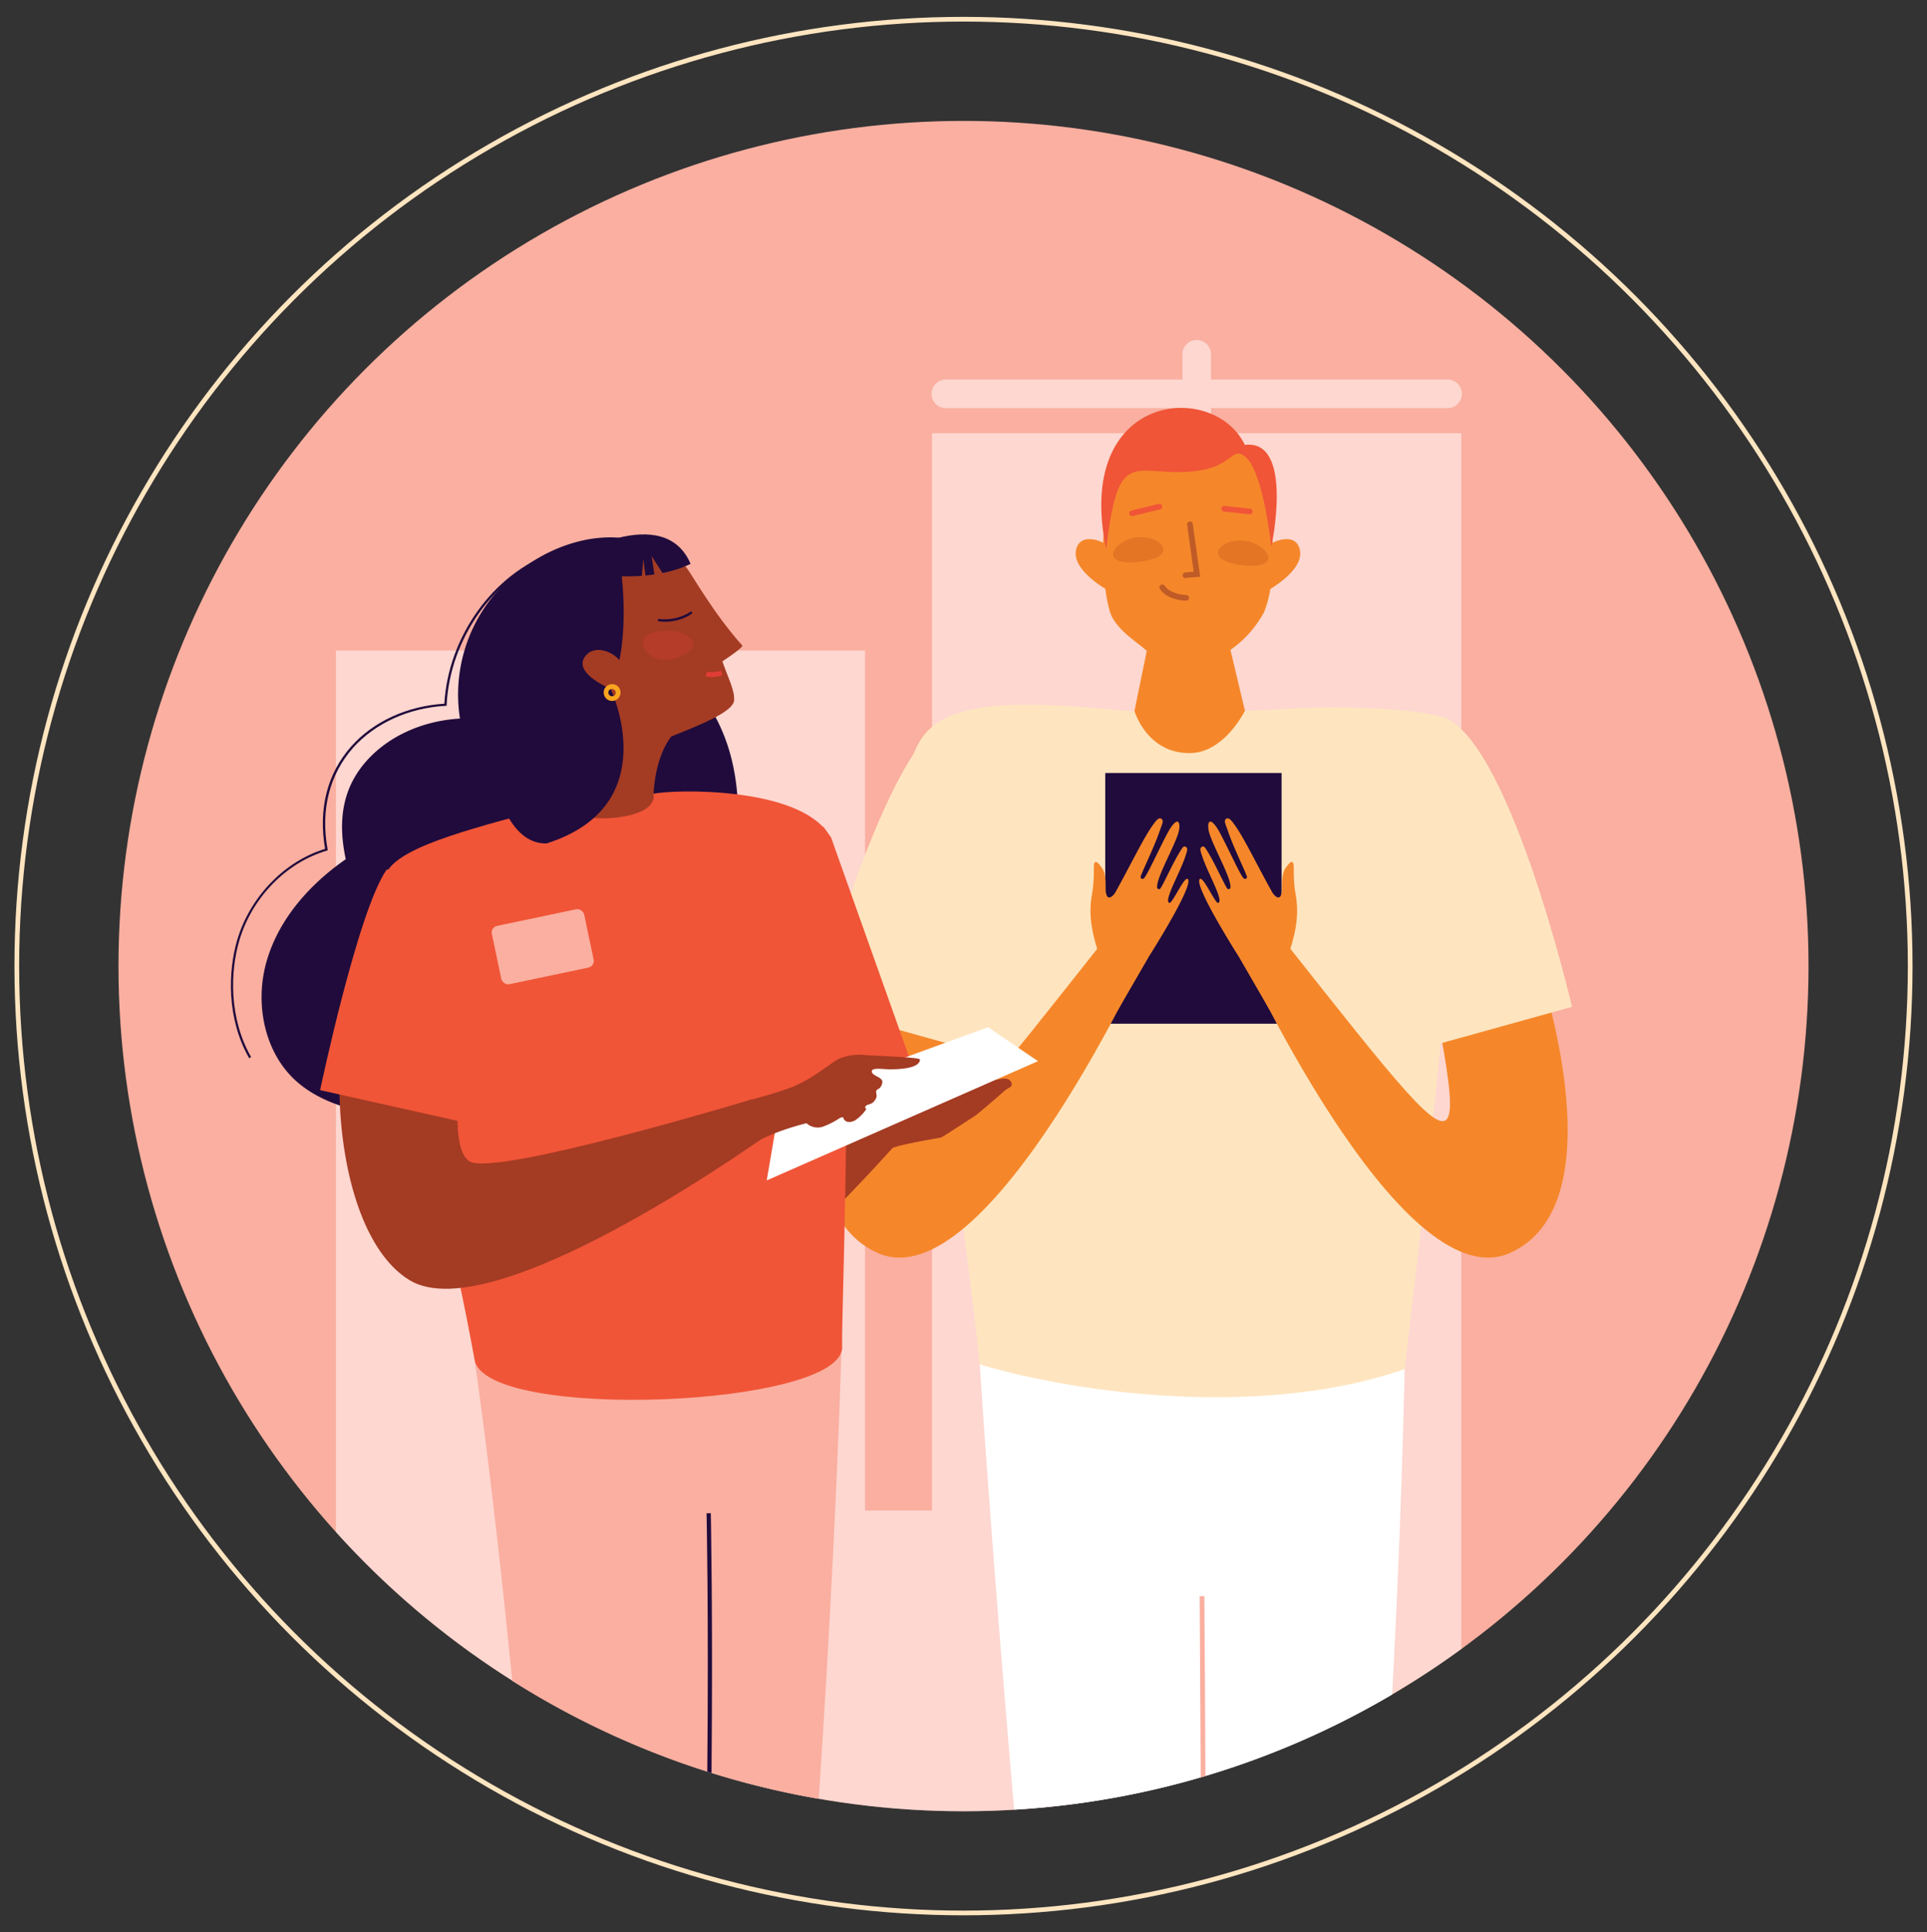 <svg id="Layer_1" data-name="Layer 1" xmlns="http://www.w3.org/2000/svg" xmlns:xlink="http://www.w3.org/1999/xlink" viewBox="0 0 409.36 410.37"><rect x="0" y="0" width="409.36" height="410.37" fill="#333333" stroke="none"/><defs><style>.cls-1,.cls-20{fill:none;}.cls-2{clip-path:url(#clip-path);}.cls-3{fill:#1e073d;}.cls-4{opacity:0.4;}.cls-5{fill:#3a364e;}.cls-6{fill:#f05537;}.cls-7{fill:#faafa0;}.cls-18,.cls-8{fill:#fff;}.cls-8{opacity:0.5;}.cls-9{fill:#200b3c;}.cls-10{fill:#a43b23;}.cls-11{fill:#e03d37;}.cls-12{opacity:0.26;}.cls-13{fill:#fee5c0;}.cls-14{fill:#f5872a;}.cls-15{fill:#be5b27;}.cls-16{fill:#4c4d63;}.cls-17{fill:#e37525;}.cls-19{fill:#f9a51f;}.cls-20{stroke:#fee5c0;stroke-miterlimit:10;}</style><clipPath id="clip-path"><rect class="cls-1" x="14.56" y="-569.87" width="785.75" height="465.99"/></clipPath></defs><title>Artboard 3</title><g class="cls-2"><rect id="BG" class="cls-3" x="14.56" y="-703.45" width="859.11" height="967.94"/><g id="crowd" class="cls-4"><path class="cls-5" d="M352.43-201.34c2.17,28.21,14.59,60.81,23.4,73.33l2.79-1.79c6,13.56,11.94,25.8,16.32,33.92A3.09,3.09,0,0,0,396-94c1.56,2.81,2.88,5,3.87,6.41l.22-.12c.53,92.13,1.73,248.81,3.9,283.39a10.79,10.79,0,0,0,3.76,1.21l0,30.46c-1.39.23-2.37.58-2.22,1a7,7,0,0,1,.48,3.38h0l-1,2.65c-.77.12-1.22.23-1.22.23l1.11,0-2.26,5.77c-.66.11-1,.21-1,.21l.95,0-2.27,5.81c-.55.09-.87.17-.87.17l.79,0-2.28,5.84-.7.15.63,0-2.29,5.88-.53.12h.47l-2.38,6.11-.44.11.39,0-6,15.36-.42,1A5.16,5.16,0,0,0,389,288.4l2,1a9.93,9.93,0,0,0,6.8-.37l12-8.08.22-.13a4.84,4.84,0,0,0,.46-.33l.7-.47a5.19,5.19,0,0,0,2.18-3.35l2.8-15.32,7.72-10.65L417.52,257a5.15,5.15,0,0,0-.85,1.13l0-.16a5.28,5.28,0,0,1,.36-1.17l.14-.15,8.42-8.47-1.81,2.49,3.26-3.27a7.64,7.64,0,0,0,1.44-3.2l-.48.65c0-.11.07-.21.09-.32v0a5,5,0,0,0-.36-2.92,47.34,47.34,0,0,0-5.22-13.5c-.14.07-.28.14-.41.22L427,197.14c1.14-.1,2.32-.22,3.57-.36,6.56-46.41,16.92-157.61,23.32-224.84l11.07-.25c6.92,72.7,15.92,190.55,18.67,228,0,0,1.07.75,4.37,1.28l1.3,26.82h0a64,64,0,0,0-.45,15.06,4.91,4.91,0,0,0,.71,2.85l0,0c.06.09.14.17.2.26l-.67-.44a7.35,7.35,0,0,0,2.5,2.46l4.21,1.88-2.58-1.67,10.91,4.85a5.11,5.11,0,0,1,2.21,1.88l2,3-.81-.52,8.74,13.26a5.17,5.17,0,0,0,3.32,2.23l14.93,2.45,1.12.22a5.15,5.15,0,0,0,4.74-1.53l1.52-1.61a5.16,5.16,0,0,0-.42-7.48l-.74-.75L529.6,252.14,530,252l-.44.06-4.44-4.83.44-.19-.53.08-4.27-4.65.59-.25-.71.12-4.24-4.63.73-.31s-.33,0-.88.15L512,232.94l.88-.37s-.39.05-1.05.18l-4.19-4.57,1-.43s-.47.06-1.22.22l-1.92-2.09,0,0a7,7,0,0,1-.77-3.33.26.26,0,0,0-.09-.18l2.3-21.52c1-.11,2.09-.22,3.2-.36,6.34-48.78,11.94-196.56,13.27-286.42l.09,0s13.41-19.61,28-43.25l3.56,3s33.54-54.69,33.54-78.87c0-21.64-37.34-83.11-53.48-106.35l.13-.62a2.41,2.41,0,0,0-.48.12c-1.36-2-2.56-3.61-3.57-4.94a3.18,3.18,0,0,0-.2-.45c-6.5-12.36-36.63-14.07-47.81-14.27l-3.91-2.69-.06.31-5.44-19.23c3.36-1.48,6-2.58,7.31-4.55a45.39,45.39,0,0,0,2.7-10.69c11.22-3.72,5.18-11.83.63-8.45,0-.39,0-.78,0-1.16a37.8,37.8,0,0,0-.37-5.91c.53.08.89,0,1-.17.93-1.4-.94-10-2.59-10.93a5.05,5.05,0,0,0-.68-.29,13.12,13.12,0,0,0-1.19-2.71,15.49,15.49,0,0,0-1.31-1.71,36.52,36.52,0,0,0-2.73-3,21.58,21.58,0,0,1-2-2.24,17.14,17.14,0,0,0-4.56-4.42c-2.32-1.32-12.82,0-14.21,1.43a48.44,48.44,0,0,0-3.23,4c-1,1.36-2.21,2.59-3.25,3.94a12.68,12.68,0,0,0-1.37,2c-.34.71-.83,1.36-1.17,2.07a5.13,5.13,0,0,0-.88.37c-1.23.73-4.55,10.36-3.48,11.52a.58.58,0,0,0,.42.14,42.42,42.42,0,0,0-.61,5.95c0,.5,0,1,0,1.49-3.61-5.06-11.76,4.07.38,7.74a58.68,58.68,0,0,0,1.39,7.56c.91,3.52,4.21,5.72,7.13,8.16l-4.49,20.07c-.07-.15-.11-.24-.12-.25l-3.58,2v.06c-10.62.25-43.47,2.24-46.63,17.44-.25.54-.55,1.17-.9,1.88l0,0v.09C386.8-294.34,350.35-228.42,352.43-201.34Zm43,42.7c-3.43-11.74-7.56-27.87-7.56-37.4,0-7.34,3.29-20.16,6.9-32,.36,24,1,49.54,1.6,72.06l-.82-2.73Zm138.1,14.34c-1.83,5.87-3.74,11.86-5.66,17.79,1.51-27.33,3.45-65.63,4.64-100.81,6.13,10.75,12.34,23.68,12,31.42-.41,10.54-5.12,27.57-8.58,38.79l-.26-.19-4,11.47Z"/><path class="cls-5" d="M408.32-.75c17.84,12.36,44.38,17.82,60.57,20.12-1.15,46.77-1.95,79.44-1.95,79.44a248.44,248.44,0,0,0,29.38,0c6.08,29.82,12.43,59.82,12.59,88.41a10.94,10.94,0,0,0,3.85,1.47l1.11,30.77,3.6.39-7.3-.37-25.23,15.77a3.42,3.42,0,0,1-1.05.43l-24.73,5.5a3.33,3.33,0,0,0,.53,6.58c5.36.29,17.3.87,23.58.7,7.79-.22,20.85-6.22,24.06-7.74a3.32,3.32,0,0,1,1.55-.32l18,.69a3.34,3.34,0,0,0,3.44-3.61l-1.44-17.06-.53,0,3.75-30.45,3.26-.15c8.4-42,6.48-78.24,3.66-111.12,6.46-.34,13-.49,19.53-.46q1.14,11.4,2.49,23a46.92,46.92,0,0,0,12.88,3.28c10.36,30.53,21.5,61.28,25.54,91.34,0,0,1.15.71,4.64,1l4.69,28.45,4.28-.08-7.55.55L583,244.49a3.5,3.5,0,0,1-1,.57l-23.33,8.44a3.34,3.34,0,0,0-2.08,4h0A3.33,3.33,0,0,0,560,260c5.27-.37,17-1.24,23-2.17,7.54-1.16,19.46-8.67,22.43-10.6a3.18,3.18,0,0,1,1.52-.52l17.52-1.5a3.32,3.32,0,0,0,3-4l-3.6-16.72-.61,0-.14-29c.93-.15,1.89-.32,2.89-.5,2.6-37.33-2-69.25-7.91-98.21a131.45,131.45,0,0,0,15.33-7.09L624-81.14c19.15-25.73,56.44-78,58.76-98.17,2.7-23.37-44.54-103.49-57.85-125.51a8.28,8.28,0,0,0-.68-1.95,13.36,13.36,0,0,0-2.14-2.92,4.17,4.17,0,0,0-.62-.78,22,22,0,0,0-2.69-2.06,63.29,63.29,0,0,0-14.06-7.15A154.24,154.24,0,0,0,573.88-329c-1-3.68-4.87-7.47-12.3-9.38l-4.13-17.19h0a44.59,44.59,0,0,0,8.38-12.4,4.66,4.66,0,0,0,2-.28c1.93-1.14,3.74-13.8,2.28-15.82a3.42,3.42,0,0,0-1.92-.77,7,7,0,0,0-.36-1.68c-1-3.52-3.24-6.55-4.57-10-1.08-2.78-1.54-4.74-3.44-7-2.14-2.56-15.48-6-17.88-5a62.66,62.66,0,0,0-5.9,3c-1.47.81-5.5,2.52-7.73,3.94a4,4,0,0,0-1.95-.85c-1.89.15-9.41,5.65-9.71,7.64a2.57,2.57,0,0,0,.55,1.36,11.16,11.16,0,0,0-2.6,8.25l.12,0a26.15,26.15,0,0,0-2.65,6.12,41.33,41.33,0,0,0-1,5.23c-1.21,0-2.35.28-2.57.73-.42.86.24,7.55,2,9.6.06,4,.4,6.85.4,6.85s3.87-.17,5.16-.35c1.08,16,.37,16.84,12.56,14.76l.29,5.15c-2.69,1.06-4,2.61-4.29,3.62-.43,1.64-1.15,3.15-2.76,3.67s-4,.14-4.77,1.92v0c-17.92,3.42-34.37,11.62-38.71,19.22v-.29l-.3.89a7.57,7.57,0,0,0-.7,2.09c-9.69,29.22-22.93,86.76-21.44,107,.44,5.93,2.87,19.41,6.13,35.68q-4,9.14-7.9,18.28c-6.83,16-13.47,32-19.54,48.33-1,2.68-2,5.36-2.94,8.06l-2.39,6.49,0,.22c-4.09,11.8-7.85,23.72-11.13,35.77q-3,11.12-5.49,22.38Q411.4-18,410.31-12.2c-.36,1.9-.7,3.8-1,5.7C409.17-5.89,408-1,408.32-.75Zm213.26-125-5.22-94.64c.15-.94.31-1.88.47-2.82,9.34,12.94,22.9,33,25.59,43.74C644.47-171.28,633.41-147.69,621.58-125.75Z"/><path class="cls-5" d="M28.07,205.24,56.51,226a3,3,0,0,0,.49.28l28,11.84a2.43,2.43,0,0,0,2.91-3.69l1.11.47,2.87-3.93a4.65,4.65,0,0,0-1.4-6.76L70.69,212.51a3.29,3.29,0,0,1-.76-.86s-8-13.32-11.2-22.53l-1.19-7.73a4.11,4.11,0,0,0-.25-1.62l-.13-.86-.32.2a1.36,1.36,0,0,0-1.32-.22q5-8.29,10.15-15.88c.88.2,1.78.39,2.7.55,41.92-65.44,74.71-84.48,88.83-114.93.14,82.71,5.6,124.27,5.6,124.27a24.13,24.13,0,0,0,4.32,1.26c1.33,9.32,2.51,16.43,3.28,20.9l-.38,0a1.2,1.2,0,0,1,.41.2l0,.24a2.94,2.94,0,0,0-.63-.46l.18,0a1,1,0,0,0-.24,0c-.95-.41-1.6.49-1.14,4.05l.16,12.69a7,7,0,0,0,1.8,5.49l-.46,7a2.44,2.44,0,0,0,2,2.52l34.67,6a2.6,2.6,0,0,0,.56,0L237.77,231a2.44,2.44,0,0,0,1-4.61l1.2-.06.85-4.8a4.65,4.65,0,0,0-4.24-5.44l-22.94-1.71a3.18,3.18,0,0,1-1.06-.44s-13.05-8.42-20-15.27l-4.48-6.41a4.23,4.23,0,0,0-.94-1.34l-.5-.72-.2.32a1.12,1.12,0,0,0-.31-.05q.53-9.75,1.08-18.57c.88-.39,1.76-.84,2.65-1.34-.57-64.64,13.22-96.09,16.88-146,2.86-39-7.1-194.92-7.1-194.92h0q1.13-7.57,2.15-15.23c30.76-17,63.16-66,63.16-66l-.74-.6,6.78-9.95,20.9-10.45a2.42,2.42,0,0,0,1.09-1.1l16-32a2.45,2.45,0,0,0,.06-2.05,2.44,2.44,0,0,0-2.69-1.44l7.79-11.57a1,1,0,0,0-.26-1.33,1,1,0,0,0-1.34.26L293.84-294l-1.91,2.47-.17-1.2a2.45,2.45,0,0,0-3.58-1.81l-19,10.25a2.36,2.36,0,0,0-1,1l-5.41,15.58L254-260.4s-33.92,24.28-47.1,31.57c4.38-43,6-81.18,3.44-98.07-2.28-14.81-29.71-21.11-39.4-22.88a12.08,12.08,0,0,0-1.46-2.9l.61-6.32c5.5,2.38,8.14,2.94,9.67,2.08a3.3,3.3,0,0,0,.68-.53c1-.84,1.71-2.38,2.49-4.76.05-.14.1-.28.14-.42h0c.52-1.62,1.07-3.62,1.74-6h0l.18-.68c.14-.49.28-1,.43-1.52,1.22.44,6.71,1.53,6.71,1.53a191.31,191.31,0,0,1,.05-22.49,13.06,13.06,0,0,0-.81-5.05h0c3.75-3,3.56-7.37-5.54-10.87-5.24-8.47-14.79-20-33.91-11.29-20.64,9.41-14.58,27.73-11,35.21L126.5-372.49l4.22,3.61,13.52-10.33c.53.79.87,1.24.87,1.24l-9.53,26.13-.16-.27c-.95.16-2.61,2.74-2.58,3.8-9.7,2.54-27.2,7.8-37.75,15.1C57.24-313.43,30-251.87,33-225.86c2.37,20.56,11.15,39.5,51.29,73.13.23,10.89.46,21.73.66,32.36a114.07,114.07,0,0,0,18,2.2c1.45,18.21,3.76,36.4,5.65,54.32,1.72,16.3,3.52,32.59,5,48.91.56,6.42,1.07,12.85,1.38,19.29.09,2,.13,3.9.18,5.85a23.08,23.08,0,0,1-.51,5.17,4.2,4.2,0,0,1-.91,2.22,9.31,9.31,0,0,0-1.14,1,2.08,2.08,0,0,0-.11,1.84c.6,1.64,2,3,.79,4.81-.5.77-1.35,1.27-1.85,2A3,3,0,0,0,111,30a3,3,0,0,1,.4,1.51c-.15.71-1,1-1.67,1.19-1.43.37-2.38.41-2.43,2.13,0,1.22.5,2.62-.2,3.74a5.18,5.18,0,0,1-1.14,1.1c-3.64,3.05-6.81,9.82-9.68,13.84-3.47,4.86-6.86,9.78-10.11,14.79a373.4,373.4,0,0,0-24.82,45.31c-5.8,12.46-11.06,25.17-15.93,38a6.29,6.29,0,0,0,1.44,2.28c-2.38,6.71-4.79,13.89-7.2,21.59a1.51,1.51,0,0,0-.28-.15l.27.19h0c-.65-.36-1.53.42-2.54,3.37l-5.44,11.46a7,7,0,0,0-.81,5.72l-3.49,6A2.45,2.45,0,0,0,28.07,205.24ZM83.71-179.65c-9.81-16.89-18.85-39-16.44-48.7,1.79-7.13,8.45-18.46,15.5-29.1C82.73-234.32,83.16-207.36,83.71-179.65ZM190.57,219.43c2.91,1.42,11.66,6.52,21,7.57-1.35,0-2.5,0-3.37,0C200.54,226.76,193.75,221,190.57,219.43ZM176,200.58c.63,0,1.29,0,2-.08A7.23,7.23,0,0,1,176,200.58ZM47.79,206.84c2,2.56,7.58,11,15.48,16-1.22-.58-2.25-1.1-3-1.5C53.51,217.82,50,209.64,47.79,206.84Z"/><path class="cls-5" d="M337.19,249.85a.47.47,0,0,0-.09.06.61.61,0,0,0,0,.85c1.27,1.27,6,1.75,11.08,1.75a77.5,77.5,0,0,0,13.12-1c7.07-1.39,17.87-9.37,19-10.2l11.84-4.05a.61.61,0,0,0,.37-.77.58.58,0,0,0-.46-.38v-1.15c.26-4.74.89-17.51,0-16l-.19.32,0-3.47h0c12-79.44,10.67-114.11,9.39-153.42,2.71.18,5.53.28,8.46.28,3.4,49.92,27.45,106.52,18,166.29a4.28,4.28,0,0,0-2.56.16,36.22,36.22,0,0,0-3.25,3.5l-.16-.08a.61.61,0,0,0-.81.28.6.6,0,0,0,.17.72L418.91,236l-.15-.07a.59.59,0,0,0-.8.28.6.6,0,0,0,.17.72c-.73.85-1.46,1.72-2.17,2.56l-.14-.07a.61.61,0,0,0-.81.28.59.59,0,0,0,.17.71c-.79.93-1.53,1.8-2.2,2.57l-.14-.06a.6.6,0,0,0-.8.28.58.58,0,0,0,.14.69c-.73.82-1.32,1.46-1.7,1.83a3.74,3.74,0,0,1-.87.57l-.35-.17a.61.61,0,0,0-.81.28.56.56,0,0,0,0,.42c-1.28.49-3,1-4.81,1.49L403,248a.59.59,0,0,0-.8.28.58.58,0,0,0,0,.43c-4.64,1.28-9.79,2.76-11.72,4.89-1.46,1.63-2,6.12-.93,8a.24.24,0,0,0-.08.06.59.59,0,0,0,0,.85c1.27,1.27,5.95,1.76,11.07,1.76a76.18,76.18,0,0,0,13.12-1c7.08-1.39,17.87-9.37,19-10.2L444.42,249a.6.6,0,0,0,.38-.76.61.61,0,0,0-.54-.41v0h0v-.41c.23-4,1-18.27.08-16.72l-.24.4,0-4.16h0c13.53-89.51,10.12-122.17,8.93-168.7,0-.93,0-1.91,0-2.91,1.11-.36,2.21-.74,3.33-1.14-.79-30.89,16.89-118.28,7.42-184.26h0l7.76-3.56c.84-.34,1.85-.76,3.06-1.28,10.8-4.56,73.67-39.64,79.17-67.66,5.15-26.28-60.23-82.63-92.46-94.65a46.15,46.15,0,0,0-10.93-1.71h-.15l-1.43-.08-.41,0h-.12c0-.06,0-.12,0-.18l-1.2-.1c0,.08,0,.15,0,.23h-.47l-1.57,0h-.44l-1.74,0h-.06l-1.73,0h-3l-1-.27c0,.09,0,.19-.08.28h-.51l-1.7,0h-.12c-1.78,0-3.57.08-5.36.13-.21-1.45-.45-2.71-.67-3.61s-.62-2.08-.81-3.14c-.55-3.11.3-6.38-.46-9.44a36.86,36.86,0,0,0-2.4-5.52c-.12-.28-.23-.56-.33-.85a4.93,4.93,0,0,1-.25-1.2c-.06-.82,2.71-6.45-.2-11.18a1.48,1.48,0,0,0-.46-.47,42.94,42.94,0,0,0,2.61-8.11.58.58,0,0,0,.12-.25c3.08-17.45-3.27-29.3-18.36-34.27a33.46,33.46,0,0,0-22.13.82c-6.71,2.59-11.76,7-14.07,12.23l-19.53-7.4a.6.6,0,0,0-.78.35.6.6,0,0,0,.35.77l16.17,6.14,3.3,1.38v0a.6.6,0,0,0,.37.77.59.59,0,0,0,.49-.05,15.6,15.6,0,0,0-.73,3.21c-.76,2.43-.22,17.11-5.63,25.75a36.38,36.38,0,0,0,4.81,2.66s-.06.86-.11,2.13a2.66,2.66,0,0,0-.6,1.69l-10.35,1.22a.6.6,0,0,0-.51.46l-3.81,15.69a.86.86,0,0,0,0,.16H345l.3,5.63-10.89,1.18-3.81,17.92C309.7-176.93,343.11-151.1,357.4-154.94a3,3,0,0,0,2-.4c-8.3,51.24-4.08,159.2-1.66,201l-.17-.11-.65,1,.9.53c.07,1,.13,2.07.19,3,3.08,50.06,26.8,106.87,17.52,166.91a4.4,4.4,0,0,0-2.69.14,34.55,34.55,0,0,0-3.26,3.5l-.16-.08a.6.6,0,0,0-.8.28.58.58,0,0,0,.17.72l-2.18,2.57-.15-.07a.59.59,0,0,0-.64,1c-.72.86-1.45,1.73-2.16,2.56l-.15-.07a.6.6,0,0,0-.8.29.6.6,0,0,0,.16.71c-.78.93-1.53,1.8-2.2,2.57l-.13-.07a.6.6,0,0,0-.8.28.61.61,0,0,0,.13.7c-.72.82-1.31,1.46-1.7,1.82a3.66,3.66,0,0,1-.86.58l-.36-.17a.6.6,0,0,0-.84.7c-1.28.49-3,1-4.8,1.48l-.64-.31a.62.62,0,0,0-.81.29.64.64,0,0,0,0,.43c-4.64,1.28-9.78,2.75-11.71,4.89C336.65,243.43,336.12,247.93,337.19,249.85Zm8.47-546,1.3,24.85h2.44a346.51,346.51,0,0,0-5.88,34.9l-6.64-38.93a13,13,0,0,0-.59-2.63l.59.66L339.37-294Zm14.49-28.13,9.83-1.17a2.19,2.19,0,0,0,.51,1.23,17,17,0,0,0,.7,5.4c1.18,2.63,20.26,3.78,20.26,3.78l.8,17.11c-1.89.15-4.6.48-7.73,1,0-.16,0-.32,0-.47-2.93.54-6.23,1.24-9.57,2.06l-.54-.11s0,.11-.05.26l-2.28.58,0,.15c-2.24.54-4.45,1.13-6.53,1.77l.86-16.41h-9.88ZM469.78-148.07l-10.86-5.2c-.86-3-1.79-6-2.82-8.82,14.83-13.26,6.62-23.91,6.42-57.33l.1.06.6-1-.41-.24-.29-.17q0-1.8,0-3.69l-.3-.16c.55-5.7,1.06-11.37,1.51-16.9,22.94,11.76,58.76,30.05,58.34,39.5C521.29-184,480.37-153.88,469.78-148.07Z"/><path class="cls-5" d="M191.19,237.83l0,.6L223,240h.15a5,5,0,0,0,2.16-.49l18.94-9.81a3.84,3.84,0,0,1,1.09-.33l17.08-2.31-.16-1.19-2,.27a4.31,4.31,0,0,0,1.72-4.29l-3.22-17.21.06-.06.27-1.79.43-.17-.31-.68c1.67-11.17,3.27-21.19,4.84-30.38a60.26,60.26,0,0,0,14.38-2.73C287,127.73,288.87,87.5,297.89,23.7c4-28.49,13-79.46,20.35-114.22a1.35,1.35,0,0,1,2.66.23C322.35-57,328,22.67,327,41c-2,38.66-4.75,83-1.08,128.73a41.86,41.86,0,0,0,7.4,1.44c.37,9.67.58,19.25.56,28.68l-.22.29.22.15c0,2.53,0,5-.08,7.54l-1.61,10.65a1.27,1.27,0,0,0,0,.39l-.5-.77-1,.65L337.91,230a5.22,5.22,0,0,1,.78,1.91l2.74,14.53a6.31,6.31,0,0,0,2.28,3.78L354,258.38c.7.56,5,4.35,12.47,11l.57-.63a1.94,1.94,0,0,0,2.92-2.35c-2.68-6.08-6-13.65-6.71-15.4L359,240.6a5.27,5.27,0,0,1-.19-.56l-9.21-34.77-.12-6.58,2.91-28.7c2.7-.56,4.33-1.07,4.33-1.07,21.08-161.31,22.9-234.46,18.7-293.4l6.21,5.21,12.7,11.39a2,2,0,0,0,2.76-.1,2,2,0,0,0,.27-2.42l-12.55-20.55a2,2,0,0,1-.26-.67l-3.7-19.8s80.67-57.36,83.82-74.54c7.51-9.77-19.08-35.82-46.15-56.55,0-.13,0-.2,0-.21l-.34,0c-1.07-.82-2.14-1.63-3.21-2.42,0-.18,0-.28,0-.29l-.49-.05c-19-14.15-37.4-25.16-43.56-25.53l-5.54-.38-3.1-.34-.49-.35-.31.42c-9.21-.64-22.4-1.61-26.3-2.12l-4-24.47c7-4.94,8.53-5,9.44-8.56,0-.14.07-.29.11-.44A3.31,3.31,0,0,0,342-345.2l.65-1-.65,1a1.93,1.93,0,0,0,1.05.32,2.17,2.17,0,0,0,.78-.16,4.3,4.3,0,0,0,2.09-2.77,7.27,7.27,0,0,0,.13-1.06,2.89,2.89,0,0,1,.17-.95,1.91,1.91,0,0,1,.21-.32,4.36,4.36,0,0,0,.53-.9,3.09,3.09,0,0,0-.74-3.36,5.93,5.93,0,0,1-1-1.65l-.12-.22c7.46-4.11.54-11-2.7-6.46l0-.75c0-4.53-1.18-26.13-20.64-26.19h-1l-1.18.07-.26,0-.88.09-.28,0-.86.13-.21,0-1,.19h0c-15.22,3.35-16,20-15.88,24.73,0,.39,0,.78,0,1.17-4-3-9.09,2.86-2.83,6.86a3.7,3.7,0,0,0-.35.62,5.58,5.58,0,0,0-.3,1.64c0,.24-.05.6-.08.72s-.26.45-.61.78a3.39,3.39,0,0,0-1.32,2.81,7.37,7.37,0,0,0,2.19,4.45,2.2,2.2,0,0,0,1.34.49,2.48,2.48,0,0,0,.41,0,2.76,2.76,0,0,0,2-2.47,2.72,2.72,0,0,1,.24-.76,3.7,3.7,0,0,1,.38-.26,9,9,0,0,0,.72-.54,32,32,0,0,0,1.55,4.84,6.06,6.06,0,0,0,1.82,1.61l-3-1.14-.43,1.12,10.1,3.86-4.06,25.92c-6.81,1.85-13.08,3.34-18.55,4.67a15.48,15.48,0,0,0-3.54.87,95.08,95.08,0,0,0-12.54,3.76c-12.55,4-17.48,89.05-17.32,110.56s5.6,108.5,5.6,108.5L257.47-60.1l5.78,5.37c-3.16,27.38-6.24,54.36-8.6,75.47-3.92,35.14-4.53,100.68-7.78,148.67l.83.29c-.84,10.32-1.87,20.23-3.17,29.46l-.09,0-.86,6-21.74,20.59-31,9.3A1.45,1.45,0,0,0,191.19,237.83ZM297.64-350.8a4.1,4.1,0,0,0,1.29-1.9,7.22,7.22,0,0,0,.16-1.16,2.12,2.12,0,0,1,.11-.58c.09-.21.63-.09.74.22a7.59,7.59,0,0,1,.7,3.37c-.09.21-.47.38-.77.59a3.52,3.52,0,0,0-1,.81,4.28,4.28,0,0,0-.63,1.62c0,.13-.07.3-.11.45a6,6,0,0,1-1.06-2.48C297.06-350.22,297.15-350.35,297.64-350.8Zm45.68,3.57Zm-1.82-3.4c.15-.83.28-1.67.4-2.53a2.16,2.16,0,0,0,1-1.27c.05-.24.09-.52.12-.79l.08.21a7.28,7.28,0,0,0,1.6,2.44.73.73,0,0,1,.06.66,1.87,1.87,0,0,1-.23.36,4.45,4.45,0,0,0-.41.64,4.57,4.57,0,0,0-.42,1.86,6.38,6.38,0,0,1-.08.71,2.56,2.56,0,0,1-.4.79c-.05-.18-.11-.4-.15-.56a4.86,4.86,0,0,0-.65-1.6A5.26,5.26,0,0,0,341.5-350.63Zm31.93,202.75c-1.11-11.2-2.39-22.24-3.73-33.69.13-.81.34-2.69.61-5.42h0l.06-.6h0c.44-4.37,1.11-12.3,1.75-20.36l.13,0a.6.6,0,0,0,.47-.71.58.58,0,0,0-.5-.47c.7-8.79,1.35-17.52,1.6-21.78a.28.28,0,0,1-.13,0c.77-12.49,1.42-25.86,1.7-38.2,7-.09,14.94,3.57,23.25,8.88l-.15.11.34.5.36-.26c1,.68,2.1,1.39,3.16,2.11l-.21.15.34.49.4-.28c12.92,8.94,26.35,20.91,37.81,28.24-12.67,10.65-32,34.91-67.2,75.82Z"/><path class="cls-5" d="M191.19,237.83l0,.6L223,240h.15a5,5,0,0,0,2.16-.49l18.94-9.81a3.84,3.84,0,0,1,1.09-.33l17.08-2.31-.16-1.19-2,.27a4.31,4.31,0,0,0,1.72-4.29l-3.22-17.21.06-.06.27-1.79.43-.17-.31-.68c1.67-11.17,3.27-21.19,4.84-30.38a60.26,60.26,0,0,0,14.38-2.73C287,127.73,288.87,87.5,297.89,23.7c4-28.49,13-79.46,20.35-114.22a1.35,1.35,0,0,1,2.66.23C322.35-57,328,22.67,327,41c-2,38.66-4.75,83-1.08,128.73a41.86,41.86,0,0,0,7.4,1.44c.37,9.67.58,19.25.56,28.68l-.22.29.22.15c0,2.53,0,5-.08,7.54l-1.61,10.65a1.27,1.27,0,0,0,0,.39l-.5-.77-1,.65L337.91,230a5.22,5.22,0,0,1,.78,1.91l2.74,14.53a6.31,6.31,0,0,0,2.28,3.78L354,258.38c.7.56,5,4.35,12.47,11l.57-.63a1.94,1.94,0,0,0,2.92-2.35c-2.68-6.08-6-13.65-6.71-15.4L359,240.6a5.27,5.27,0,0,1-.19-.56l-9.21-34.77-.12-6.58,2.91-28.7c2.7-.56,4.33-1.07,4.33-1.07,21.08-161.31,22.9-234.46,18.7-293.4l6.21,5.21,12.7,11.39a2,2,0,0,0,2.76-.1,2,2,0,0,0,.27-2.42l-12.55-20.55a2,2,0,0,1-.26-.67l-3.7-19.8s80.67-57.36,83.82-74.54c7.51-9.77-19.08-35.82-46.15-56.55,0-.13,0-.2,0-.21l-.34,0c-1.07-.82-2.14-1.63-3.21-2.42,0-.18,0-.28,0-.29l-.49-.05c-19-14.15-37.4-25.16-43.56-25.53l-5.54-.38-3.1-.34-.49-.35-.31.42c-9.21-.64-22.4-1.61-26.3-2.12l-4-24.47c7-4.94,8.53-5,9.44-8.56,0-.14.07-.29.11-.44A3.31,3.31,0,0,0,342-345.2l.65-1-.65,1a1.93,1.93,0,0,0,1.05.32,2.17,2.17,0,0,0,.78-.16,4.3,4.3,0,0,0,2.09-2.77,7.27,7.27,0,0,0,.13-1.06,2.89,2.89,0,0,1,.17-.95,1.91,1.91,0,0,1,.21-.32,4.36,4.36,0,0,0,.53-.9,3.09,3.09,0,0,0-.74-3.36,5.93,5.93,0,0,1-1-1.65l-.12-.22c7.46-4.11.54-11-2.7-6.46l0-.75c0-4.53-1.18-26.13-20.64-26.19h-1l-1.18.07-.26,0-.88.09-.28,0-.86.13-.21,0-1,.19h0c-15.22,3.35-16,20-15.88,24.73,0,.39,0,.78,0,1.17-4-3-9.09,2.86-2.83,6.86a3.7,3.7,0,0,0-.35.62,5.58,5.58,0,0,0-.3,1.64c0,.24-.05.6-.08.72s-.26.45-.61.78a3.39,3.39,0,0,0-1.32,2.81,7.37,7.37,0,0,0,2.19,4.45,2.2,2.2,0,0,0,1.34.49,2.48,2.48,0,0,0,.41,0,2.76,2.76,0,0,0,2-2.47,2.72,2.72,0,0,1,.24-.76,3.7,3.7,0,0,1,.38-.26,9,9,0,0,0,.72-.54,32,32,0,0,0,1.55,4.84,6.06,6.06,0,0,0,1.82,1.61l-3-1.14-.43,1.12,10.1,3.86-4.06,25.92c-6.81,1.85-13.08,3.34-18.55,4.67a15.48,15.48,0,0,0-3.54.87,95.08,95.08,0,0,0-12.54,3.76c-12.55,4-17.48,89.05-17.32,110.56s5.6,108.5,5.6,108.5L257.47-60.1l5.78,5.37c-3.16,27.38-6.24,54.36-8.6,75.47-3.92,35.14-4.53,100.68-7.78,148.67l.83.29c-.84,10.32-1.87,20.23-3.17,29.46l-.09,0-.86,6-21.74,20.59-31,9.3A1.45,1.45,0,0,0,191.19,237.83ZM297.64-350.8a4.1,4.1,0,0,0,1.29-1.9,7.22,7.22,0,0,0,.16-1.16,2.12,2.12,0,0,1,.11-.58c.09-.21.63-.09.74.22a7.59,7.59,0,0,1,.7,3.37c-.09.21-.47.38-.77.59a3.52,3.52,0,0,0-1,.81,4.28,4.28,0,0,0-.63,1.62c0,.13-.07.3-.11.45a6,6,0,0,1-1.06-2.48C297.06-350.22,297.15-350.35,297.64-350.8Zm45.68,3.57Zm-1.82-3.4c.15-.83.28-1.67.4-2.53a2.16,2.16,0,0,0,1-1.27c.05-.24.09-.52.12-.79l.08.21a7.28,7.28,0,0,0,1.6,2.44.73.73,0,0,1,.06.66,1.87,1.87,0,0,1-.23.36,4.45,4.45,0,0,0-.41.64,4.57,4.57,0,0,0-.42,1.86,6.38,6.38,0,0,1-.08.71,2.56,2.56,0,0,1-.4.79c-.05-.18-.11-.4-.15-.56a4.86,4.86,0,0,0-.65-1.6A5.26,5.26,0,0,0,341.5-350.63Zm31.93,202.75c-1.11-11.2-2.39-22.24-3.73-33.69.13-.81.34-2.69.61-5.42h0l.06-.6h0c.44-4.37,1.11-12.3,1.75-20.36l.13,0a.6.6,0,0,0,.47-.71.58.58,0,0,0-.5-.47c.7-8.79,1.35-17.52,1.6-21.78a.28.28,0,0,1-.13,0c.77-12.49,1.42-25.86,1.7-38.2,7-.09,14.94,3.57,23.25,8.88l-.15.11.34.5.36-.26c1,.68,2.1,1.39,3.16,2.11l-.21.15.34.49.4-.28c12.92,8.94,26.35,20.91,37.81,28.24-12.67,10.65-32,34.91-67.2,75.82Z"/><path class="cls-5" d="M405.26,213.6,389.43,204h0l-2.49-1.51-10-5.25c-5.48-17.06-10.59-31.53-15.38-43.92-.06-.16-.13-.33-.19-.5-.41-1.07-.83-2.12-1.24-3.16l-.22-.57L358.68,146l-.18-.44q-1.28-3.15-2.51-6.11l-.18-.42q-.58-1.4-1.17-2.76c-.08-.17-.15-.34-.22-.51-.39-.9-.77-1.78-1.16-2.65-.06-.14-.11-.27-.17-.4-.8-1.82-1.6-3.59-2.38-5.3-.06-.12-.11-.25-.17-.37-.37-.81-.75-1.61-1.11-2.4l-.21-.43-1.09-2.3c-.06-.12-.12-.24-.17-.36q-1.15-2.37-2.26-4.59c-.06-.1-.11-.21-.16-.31-.36-.71-.71-1.4-1.06-2.07-.06-.13-.13-.26-.2-.39-.35-.68-.69-1.34-1-2l-.15-.3q-.54-1-1.08-2v0l-1.06-1.94-.16-.28c-.33-.61-.67-1.2-1-1.79l-.19-.33c-.33-.58-.66-1.16-1-1.72l-.15-.27c-.69-1.18-1.37-2.32-2.05-3.43l-.14-.24-1-1.55-.18-.28c-.31-.51-.63-1-.94-1.5l-.15-.23c-.66-1-1.31-2-1.95-3l-.14-.21L331,91.77l-.18-.26-.9-1.3-.14-.2-.92-1.31,0,0L328,87.39l-.07-.09-31.7-195.13c4.44-2.39,9.43-5.2,14.63-8.32l6,13.19a5.75,5.75,0,0,0,7.57,2.89l64.32-28.5a5.76,5.76,0,0,0,3-7.32L348.81-248.24a5.76,5.76,0,0,0-7.76-3.19l-7.21,3.28a275.5,275.5,0,0,0-36.7-42,2.85,2.85,0,0,0-1.09-1,40,40,0,0,0-6.2-2.1,21.7,21.7,0,0,0-2.29-1.59A18.48,18.48,0,0,0,281-297v0h-.26a16.33,16.33,0,0,0-4.4.49l-11.71-2.59c-2.38-.64-4.83-1.35-7.36-2.17h0a210.5,210.5,0,0,1-1.6-22.18c2.39-2.16,30-28,8.62-48.53-17.07-16.35-43.2-7.62-47.21,4.45-.49,1.12-1,5.14-2.25,9.9l-1.94-.35a2.27,2.27,0,0,0-2.85,1.79l.15,7.27a2,2,0,0,0,.56,1.48,22.44,22.44,0,0,1-4.48,5.55c.92,1,6.73,3.12,6.73,3.12s-1.67,9.08-.78,11.88,20.13,6.16,20.13,6.16L229-303.48s0-.1,0-.16a76.81,76.81,0,0,0-11.34.3c-1.9.08-4.65.25-7.08.6l-.06.12c-9.24,1.12-19.13,3.09-23.19,6-36.08,59.29-39.09,92.31-39.09,111.14,0,11.6,17.34,63.62,20.73,71.09l6.25,13.83L176.66-99l-.26,0-3.86,40.68c0,.36-.07.72-.1,1.07l-.06.6c-.09.91-.17,1.81-.26,2.72l0,.23-.27,2.77-.06.72c-.09.9-.17,1.8-.26,2.7l-.06.66c-.08.92-.17,1.83-.26,2.75l-1,10.27h0a2.11,2.11,0,0,0,0,.25c-.09.94-.17,1.89-.26,2.83,0,.1,0,.2,0,.3l-.24,2.68c0,.2,0,.41-.05.61l-.24,2.74-.06.68c-.07.92-.15,1.83-.23,2.74,0,.19,0,.37,0,.56-.07.88-.14,1.76-.22,2.64l0,.33c-.07.94-.15,1.87-.23,2.81,0,.19,0,.39,0,.58-.08.91-.15,1.81-.22,2.72l0,.61c-.08.92-.15,1.83-.22,2.75l0,.32c-.06.88-.13,1.75-.2,2.62l0,.44c-.07.9-.14,1.8-.2,2.69,0,.18,0,.37-.05.55-.06.89-.13,1.77-.19,2.65,0,.16,0,.32,0,.48l-.18,2.63v.14c-.07.88-.13,1.75-.18,2.62,0,.18,0,.35,0,.53-.06.84-.11,1.68-.17,2.51l0,.51c-.06.84-.11,1.68-.16,2.51l0,.36L166.39,16c0,.08,0,.17,0,.25,0,.82-.1,1.63-.14,2.43l0,.48c-.05.79-.09,1.56-.13,2.33,0,.15,0,.3,0,.45-.05.78-.09,1.57-.13,2.34v.18c0,.74-.08,1.47-.11,2.19,0,.12,0,.25,0,.37,0,.73-.06,1.44-.09,2.15,0,.15,0,.3,0,.45,0,.71-.06,1.41-.09,2.09,0,.11,0,.22,0,.33,0,.7-.05,1.38-.07,2.05v.11c0,.69,0,1.36-.06,2,0,.12,0,.24,0,.36,0,.63,0,1.26,0,1.87v.36c0,.62,0,1.24,0,1.84v.17c0,.58,0,1.15,0,1.7v2.2c0,.53,0,1.05,0,1.55,0,.08,0,.16,0,.24,0,.53,0,1,0,1.54,1.4,51.69,1.85,88.48-2.72,140.83,0,0,6.38,5.25,18.17,9a183.74,183.74,0,0,1-3,22.92L162,246.23l-22.22,6.41-.26,6.72c.52.06,10,1.09,17.55,1.09a42.64,42.64,0,0,0,6.33-.38c6.25-1,14.57-9.95,18-13.9L179.27,260h14.85l.53-19.52h0l.09-2.09.08-20.1c1.11-5.94,2.13-11.62,3.08-17.08a89.65,89.65,0,0,0,19.9-.53v0a109.35,109.35,0,0,0,23.75-6.11c-3.81-73.21-22.32-101-21.9-148.53V45.8l.06-5c.49-33.52,2.9-82.12,6.94-97.94A1.22,1.22,0,0,1,229-57c3.35,18.54,6.24,79.24,17.92,111.92,14.11,39.51,24.89,80.83,31.82,137.1,26.33,5.8,53.39-4.22,69.55-15.57,3.25,4.42,6.41,8.92,9.44,13.53l-.13-.05,9.15,15.18,9.87,30.15,1.13,24.32,7.9,1.1a180.94,180.94,0,0,0,3.23-21.16c.58-6.61-1.29-17.53-2.2-21.88l11.19,8.87Zm-107-445.86.19.19-.21.09C298.26-232.07,298.26-232.16,298.27-232.26Zm-5,106.58L290-146.11c.23-2.46.46-4.95.69-7.43q.32-2.86.64-5.88l11.76,26.06C299.72-130.64,296.42-128,293.28-125.68ZM282.05-295.12l-.9-.19L281-296.6ZM174-182.52c.4-6.39,4.77-18.76,10.89-33-1.09,20-3.25,58.57-5.4,90.29v.06c0,.41-.1.84-.15,1.28v.15C174.23-133.12,173.29-170.85,174-182.52Z"/></g><path class="cls-6" d="M270.69-103.88S289.78,53.53,292.74,97.4c3.78,56.17-6.92,126.11,9.55,181.33,0,0-1.55,11.79-29.06,7-27.47-67.56-27.82-134.17-33.16-185.68-4.28-41.33-17.29-119.16-21.4-117.46-4.38,1.8-17.36,60.53-29.16,104-14,51.69-38.73,121.64-75.06,175.57-14.86,5.06-27.17-13.25-27.17-13.25,20-42.7,63.38-175.09,60.56-328.84C222.73-71.64,270.69-103.88,270.69-103.88Z"/></g><circle class="cls-7" cx="204.68" cy="205.19" r="179.51"/><path class="cls-8" d="M307.52,80.61H257.26V75.25a3,3,0,1,0-6.08,0v5.36H200.93a3,3,0,1,0,0,6.08h50.25V92H198V320.82H183.77V138.16H71.36V325.38a179.51,179.51,0,0,0,239.07,24.86V92H257.26V86.69h50.26a3,3,0,1,0,0-6.08Z"/><path class="cls-9" d="M105.39,125.85a33.12,33.12,0,0,0-7.68,26.77c-7.45.42-14.9,3.44-19.85,9S71.63,174,73.45,182.49c-7.65,5.31-14.21,12.68-16.8,21.63s-.55,19.52,6.45,25.65c3.54,3.1,8,4.9,12.59,6.07,14.3,3.67,29.43,1.54,43.83-1.74,5.49-1.25,11.08-2.72,15.69-5.95a33.15,33.15,0,0,0,7.64-7.9,50,50,0,0,0,6.94-13.51c3.62-11,17-45.79-6.92-65.45-1.12-5.39,4-13.84,3.52-18.77C136.19,108.57,116.07,113.66,105.39,125.85Z"/><path class="cls-10" d="M140.18,182.6c-4.26-18.86,2.44-26.19,2.44-26.19,7.69-3,13.13-5.49,13.32-7.63s-1.34-4.94-2.48-8.32c0,0,3.79-2.45,4.28-3.3-6-6.64-10.69-15-11.82-16.48-1.76-2.38-16.85-12.5-29,2C105,136.77,119.15,149.71,124.6,154c2.5,9.64-8.41,25.21-8.41,25.21L125,188S137.94,186,140.18,182.6Z"/><path class="cls-11" d="M152.85,143.6a6.28,6.28,0,0,1-2.95.05l.27-1a6.09,6.09,0,0,0,3-.2l.3.94A6.17,6.17,0,0,1,152.85,143.6Z"/><path class="cls-9" d="M52.94,224.77c-4.84-8.44-4.49-18.49-2.56-25.08,2.69-9.15,10-16.74,18.68-19.39-1.47-8.48.45-16,5.54-21.75,4.68-5.29,11.89-8.6,19.8-9.09.79-14.17,10.39-27.6,22.91-32l.16.47c-12.4,4.35-21.9,17.71-22.59,31.76v.22l-.22,0c-7.87.44-15,3.7-19.68,8.94-5,5.69-6.9,13.14-5.39,21.55l0,.22-.21.06c-8.6,2.54-15.89,10-18.55,19.12-1.91,6.49-2.25,16.39,2.51,24.7Z"/><g class="cls-12"><path class="cls-11" d="M147.29,136.9c-.07,1.5-3.33,3.39-6.29,3.25s-4.51-2.26-4.43-3.76,2.53-2.6,5.49-2.46S147.36,135.4,147.29,136.9Z"/></g><path class="cls-10" d="M139.79,131.68a10.25,10.25,0,0,0,7.2-1.63"/><path class="cls-9" d="M143.66,131.78a10.41,10.41,0,0,1-3.92.15l.09-.49a10.09,10.09,0,0,0,7-1.59l.28.4A9.78,9.78,0,0,1,143.66,131.78Z"/><path class="cls-13" d="M197.3,155c7.5-7.49,27.21-5.32,43.67-3.91,4.12.36,19.86.31,31.11-.48,10.06-.7,29-.44,34.61,1.91,7.39,3.08-1.54,81-8.3,138.31-3,25.54-32.79,40.37-46,41.25-15.09,1-41.4-15.31-44.25-42.23C199.6,209.31,184.61,167.6,197.3,155Z"/><rect class="cls-9" x="234.8" y="164.17" width="37.46" height="53.25" transform="translate(507.05 381.6) rotate(-180)"/><path class="cls-14" d="M236.22,131c1.76,3.33,5.47,5.46,7.39,7.24L241,151s2.67,9.2,12,8.94c7.22-.21,11.46-9,11.46-9l-3.07-12.91a23.26,23.26,0,0,0,7.07-7.88c4.6-10.52,1.7-40.93-14.58-40.79C229.52,89.61,233.83,126.52,236.22,131Z"/><path class="cls-14" d="M237.24,117.42c-1.58-2.16-7.71-5-8.65-.61s6.8,8.59,6.8,8.59"/><path class="cls-14" d="M267.49,117.42c1.58-2.16,7.71-5,8.65-.61s-6.8,8.59-6.8,8.59"/><path class="cls-6" d="M270.07,116.19s4.94-23-5.62-21.69C257.89,80.74,228,83.18,235,116.75c2.53-22.47,5.93-15.43,18.4-16.63,8.41-.82,8.08-5.08,10.79-3.39C268.34,99.31,270.07,116.19,270.07,116.19Z"/><path class="cls-15" d="M251.9,122.73h0l3.06-.23-1.58-11.23a.6.6,0,0,0-1.19.17l1.39,10-1.77.14a.6.6,0,0,0,.05,1.2Z"/><line class="cls-16" x1="265.49" y1="108.64" x2="260.07" y2="108.05"/><path class="cls-6" d="M265.49,109.24a.6.6,0,0,0,.6-.54.61.61,0,0,0-.53-.67l-5.43-.58a.6.6,0,0,0-.13,1.2l5.43.59Z"/><line class="cls-16" x1="240.48" y1="109" x2="246.29" y2="107.58"/><path class="cls-6" d="M240.48,109.61l.14,0,5.81-1.42a.6.6,0,0,0-.29-1.17l-5.81,1.42a.6.6,0,0,0-.44.73A.61.61,0,0,0,240.48,109.61Z"/><path class="cls-15" d="M251.94,127.57H252a.61.61,0,0,0,.6-.61.64.64,0,0,0-.62-.6s-3.17,0-4.57-1.94a.6.6,0,1,0-1,.69C248.09,127.48,251.46,127.57,251.94,127.57Z"/><path class="cls-17" d="M258.75,117.29c-.18,1.43,2.07,2.37,5,2.75s5.5,0,5.68-1.38-2.06-3.43-5-3.81S258.94,115.85,258.75,117.29Z"/><path class="cls-17" d="M247.13,116.57c.18,1.44-2.07,2.38-5,2.76s-5.5,0-5.68-1.39,2.06-3.43,5-3.8S246.94,115.14,247.13,116.57Z"/><path class="cls-14" d="M297,169.44c12.73,78.4,24.06,91.33-24.29,30.29-7.26-2.06-9.94.85-9.94.85s34.53,76,58,65.54c24-10.72,5.34-63.1,5.34-63.1"/><path class="cls-13" d="M301,223l32.95-9.16s-13.81-59.23-28.37-61.8c-8.69-1.53-19.79,6.55-19.79,6.55Z"/><path class="cls-14" d="M264.9,186.35c-.08.31-.54.53-.88,0-1-1.44-3.4-6.78-5-9.7-.87-1.57-1.67-2.35-2.06-2.1s-.45,1.43.14,3c1.28,3.49,4.37,8.89,4.3,10.86a.42.42,0,0,1-.57.42c-.36-.12-2.37-4.71-4-7.47-.71-1.17-1-1.8-1.51-1.5s-.33.81.07,2c1.13,3.52,4.69,9.51,3.41,9.91-.64.21-3.15-5.67-3.9-5.08-1.5,1.18,8.21,16.42,8.21,16.42l6.63,11.45,11.5-.59a96.13,96.13,0,0,1-7.31-11.86c1.68-5.11,1.92-8.66,1.33-12-.7-3.95-.2-6.46-.6-6.9s-1,.35-1.63,1.27c-.91,1.31-.63,4.08-.71,4.79-.32,2.72-1.94.49-2,.34-3-5.32-5.83-11.25-7.81-14.08-.91-1.3-1.5-2.09-2.12-1.55-.44.38,0,1.17.46,2.51C262.13,180.29,265,185.93,264.9,186.35Z"/><path class="cls-14" d="M210.2,169.44c-12.72,78.4-24,91.33,24.3,30.29,7.25-2.06,9.94.85,9.94.85s-34.53,76-58,65.54c-24-10.72-5.33-63.1-5.33-63.1"/><path class="cls-18" d="M298.39,290.78c-.5,23.12-1.44,46.43-2.65,69.12a178.33,178.33,0,0,1-80.3,24.46c-5-57.93-7.3-94.56-7.3-94.56C231,296.53,269.54,300.89,298.39,290.78Z"/><path class="cls-13" d="M203.54,151.57c5.92-1,12.08,2.6,15.42,5a8.88,8.88,0,0,0-1.65,3.36c-1.7,6.46-5.8,12.29-6.06,19.1a14.54,14.54,0,0,0,3.08,9.76L206.25,223l-32.95-9.16S189,154.14,203.54,151.57Z"/><path class="cls-14" d="M242.3,186.35c.08.31.54.53.88,0,1-1.44,3.4-6.78,5-9.7.88-1.57,1.68-2.35,2.07-2.1s.45,1.43-.14,3c-1.29,3.49-4.38,8.89-4.3,10.86a.42.42,0,0,0,.57.42c.36-.12,2.37-4.71,4-7.47.71-1.17,1-1.8,1.51-1.5s.33.81-.07,2c-1.13,3.52-4.69,9.51-3.41,9.91.64.21,3.15-5.67,3.9-5.08,1.5,1.18-8.21,16.42-8.21,16.42l-6.63,11.45-11.5-.59a96.13,96.13,0,0,0,7.31-11.86c-1.69-5.11-1.92-8.66-1.33-12,.7-3.95.2-6.46.59-6.9s1,.35,1.64,1.27c.91,1.31.63,4.08.71,4.79.32,2.72,1.94.49,2,.34,3-5.32,5.83-11.25,7.81-14.08.91-1.3,1.49-2.09,2.12-1.55.44.38,0,1.17-.46,2.51C245.07,180.29,242.19,185.93,242.3,186.35Z"/><path class="cls-10" d="M184.09,242.45a27.28,27.28,0,0,0,1.76-2.83c.09-.4,1.74-5.65,2.13-6.43s2.1-4.67,2.32-5.59-.06-3.09.13-3.29a1.42,1.42,0,0,1,2.23.74c.69,1.57,1.24,2.79.49,4.92s-.59,3.35-.37,3.47a5.24,5.24,0,0,0,1.91.89,23.15,23.15,0,0,0,5-1.33c1.22-.54,6.64-2.69,7.42-3.08s3.35-1.23,3.88-1a1.57,1.57,0,0,1,.68.44s2-.62,2.73,0,.63,1.24.19,1.53-.92.56-.92.56l-2.44,2.13s-3.73,3.18-4.05,3.38-6.9,4.5-7.2,4.62-10,1.62-11.16,2.61-7.46,3.55-7.46,3.55L181,245.5Z"/><path class="cls-7" d="M173.92,382.06A178.46,178.46,0,0,1,108.82,357c-4.21-42.79-8.06-68.59-8.06-68.59l78-2.2S177.74,325.17,173.92,382.06Z"/><path class="cls-10" d="M143.69,185.39C122.38,192.08,109,276,129.75,286.93c15.4,8.14,61.57-45.05,61.57-45.05l-2.41-8.64s-42.56,36.2-48.5,33.22c-5.22-2.63,12.24-40.8,17.06-55.08C150.67,205.67,148.49,190.58,143.69,185.39Z"/><path class="cls-6" d="M176,177.13c-6.51-10.09-32.88-9.51-37.28-8.52,1.46,5.5-14.94,7-21.42,2.74-14.76,4.08-31.89,8.05-35.09,13.78-5.33,9.53,10.33,57.84,18.61,103.7C103.19,302,179.4,298.9,178.9,286,178.63,279,182.6,187.38,176,177.13Z"/><path class="cls-6" d="M173.59,175.34a13.62,13.62,0,0,0,1.38.3,21.81,21.81,0,0,0,1.55,2.16l17.38,48.87L172,230.78Z"/><polygon class="cls-18" points="162.88 250.71 220.5 225.38 209.89 218.18 165.69 234.26 162.88 250.71"/><path class="cls-10" d="M83.81,194c-16.21,11.09-16,66.26,3.21,77.91C105.39,283,165,239.63,165,239.63l-5.53-6.06S105.16,250,99.74,246.67c-4.76-3-2-21.12,1.22-43.6C103.31,186.62,96.4,185.76,83.81,194Z"/><path class="cls-6" d="M82.15,184.68C76,193.45,68,231.54,68,231.54l32.61,7.29,2.53-53.59Z"/><path class="cls-10" d="M168.46,230.82c.15-.06.28-.13.4-.19,4-1.75,6.47-4,9.18-5.67a11.4,11.4,0,0,1,5.4-.91c2.44.22,12.07.48,12,1-.15,2-4.82,2.06-6.38,2.06s-3.79-.41-3.85.39c-.09,1,2.05,1.16,2.23,2.18a1.89,1.89,0,0,1-.77,1.57c-1.09.46-.17,1.12-.54,1.95-.7,1.55-1.7,1.2-2.14,1.65s0,.46,0,.79a8.92,8.92,0,0,1-2.39,2.35c-2.15,1-2.5-.69-2.5-.69a1.32,1.32,0,0,0-.74.2,17.16,17.16,0,0,1-3.67,1.84,3.55,3.55,0,0,1-3.37-.78c-7.35,1.86-10.9,4.12-10.9,4.12l-1.35-9A85.66,85.66,0,0,0,168.46,230.82Z"/><rect class="cls-7" x="105.3" y="194.74" width="20.04" height="12.66" rx="1.44" transform="translate(269.51 374.13) rotate(168.13)"/><path class="cls-9" d="M129.72,146.31s-7.84-3.23-5.55-6.7c2-3,6.1-1.09,7.39.6,0,0,1.67-6.47.53-17.82,9.34.31,14.61-2.64,14.61-2.64-2.76-6.45-9-7.15-15.57-5.46-7.22-.16-14.34,3.06-19.48,10.85-12.44,18.85-9.08,54.36,4.46,54C141.53,171.07,129.72,146.31,129.72,146.31Z"/><polygon class="cls-10" points="139.11 122.63 138.42 118.11 141.06 122.19 139.11 122.63"/><polygon class="cls-10" points="137.17 122.69 136.66 118.72 136.33 122.69 137.17 122.69"/><path class="cls-19" d="M130.43,148.83a1.83,1.83,0,0,1-1.35-.23h0a1.81,1.81,0,0,1-.56-2.47,1.83,1.83,0,0,1,2.47-.56,1.8,1.8,0,0,1,.56,2.47A1.82,1.82,0,0,1,130.43,148.83Zm-.82-1.07a.82.82,0,0,0,1.1-.25.8.8,0,0,0-1.35-.85A.79.79,0,0,0,129.61,147.76Z"/><path class="cls-7" d="M256.07,377.22l-1,.28q-.09-18.42-.22-38.49h1Q256,358.93,256.07,377.22Z"/><path class="cls-9" d="M151,321.39c0,.48.46,21.54.15,55.19l-.9-.29c.31-33.47-.14-54.4-.15-54.88Z"/><circle class="cls-20" cx="204.68" cy="205.19" r="201.11"/></svg>
